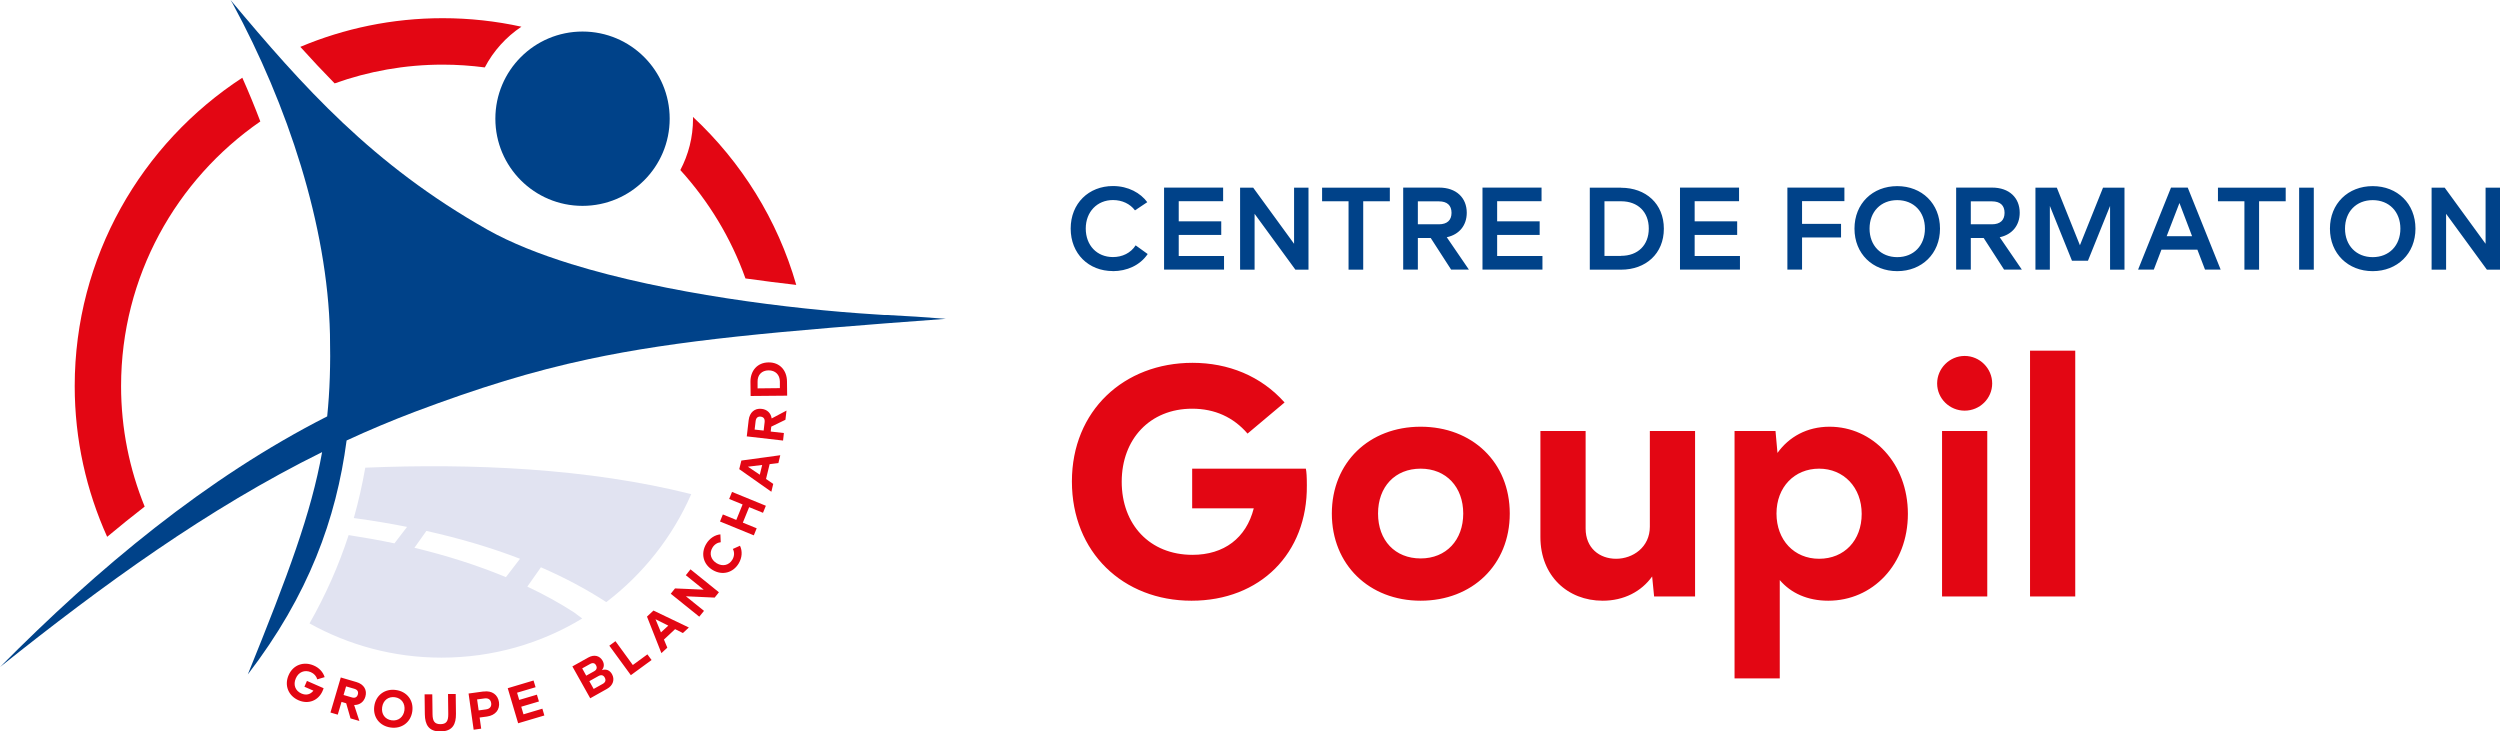 <?xml version="1.0" encoding="UTF-8"?>
<svg id="Calque_1" data-name="Calque 1" xmlns="http://www.w3.org/2000/svg" viewBox="0 0 305.18 89.29">
  <defs>
    <style>
      .cls-1 {
        fill: #004289;
      }

      .cls-2 {
        fill: #e1e3f1;
      }

      .cls-3 {
        fill: #e30613;
      }
    </style>
  </defs>
  <path class="cls-1" d="M303.42,22.91v6.85l-4.99-6.85h-1.6v10.01h1.77v-6.82l4.98,6.82h1.6v-10.01h-1.76ZM289.64,31.39c-2,0-3.38-1.42-3.38-3.48s1.37-3.48,3.38-3.48,3.38,1.42,3.38,3.48-1.37,3.48-3.38,3.48M289.64,33.1c3,0,5.22-2.13,5.22-5.19s-2.21-5.19-5.22-5.19-5.22,2.13-5.22,5.19,2.22,5.19,5.22,5.19M282.45,22.91h-1.79v10.01h1.79v-10.01ZM279.01,22.91h-8.26v1.66h3.23v8.35h1.79v-8.35h3.25v-1.66ZM264.49,28.83l1.56-4.05,1.54,4.05h-3.1ZM269.16,32.91h1.92l-4.02-10.01h-2.04l-4.02,10.01h1.92l.93-2.43h4.39l.93,2.43ZM259.34,22.91h-2.62l-2.82,7.03-2.82-7.03h-2.61v10.01h1.76v-7.78l2.7,6.69h1.95l2.7-6.69v7.78h1.76v-10.01ZM240.58,24.58h2.58c1.02,0,1.54.5,1.54,1.4s-.53,1.4-1.54,1.4h-2.58v-2.81ZM244.64,32.91h2.17l-2.7-3.95c1.54-.33,2.44-1.46,2.44-2.99,0-1.82-1.27-3.07-3.37-3.07h-4.39v10.01h1.79v-3.86h1.57l2.49,3.86ZM231.6,31.39c-2,0-3.38-1.42-3.38-3.48s1.37-3.48,3.38-3.48,3.38,1.42,3.38,3.48-1.37,3.48-3.38,3.48M231.6,33.1c3,0,5.22-2.13,5.22-5.19s-2.21-5.19-5.22-5.19-5.22,2.13-5.22,5.19,2.21,5.19,5.22,5.19M225.15,24.56v-1.66h-6.96v10.01h1.79v-3.92h4.76v-1.66h-4.76v-2.78h5.18ZM206.87,31.26v-2.58h5.19v-1.66h-5.19v-2.46h5.42v-1.66h-7.21v10.01h7.32v-1.66h-5.53ZM197.89,31.24h-2.03v-6.67h2.03c2.05,0,3.38,1.3,3.38,3.33s-1.33,3.33-3.38,3.33M197.89,22.91h-3.82v10.01h3.82c3,0,5.22-1.94,5.22-5s-2.21-5-5.22-5M182.76,31.26v-2.58h5.19v-1.66h-5.19v-2.46h5.42v-1.66h-7.21v10.01h7.32v-1.66h-5.53ZM173.08,24.58h2.57c1.02,0,1.54.5,1.54,1.4s-.53,1.4-1.54,1.4h-2.57v-2.81ZM177.14,32.91h2.17l-2.7-3.95c1.54-.33,2.44-1.46,2.44-2.99,0-1.82-1.27-3.07-3.37-3.07h-4.39v10.01h1.79v-3.86h1.57l2.49,3.86ZM169.65,22.91h-8.26v1.66h3.23v8.35h1.79v-8.35h3.25v-1.66ZM157.97,22.91v6.85l-4.99-6.85h-1.6v10.01h1.77v-6.82l4.98,6.82h1.6v-10.01h-1.76ZM143.89,31.26v-2.58h5.19v-1.66h-5.19v-2.46h5.42v-1.66h-7.21v10.01h7.32v-1.66h-5.53ZM135.84,33.1c1.72,0,3.33-.71,4.26-2.09l-1.47-1.06c-.6.94-1.63,1.43-2.77,1.43-1.96,0-3.32-1.43-3.32-3.48s1.4-3.48,3.32-3.48c1.12,0,2.09.46,2.69,1.26l1.5-1c-.82-1.11-2.3-1.97-4.19-1.97-2.95,0-5.16,2.11-5.16,5.19s2.19,5.19,5.15,5.19"/>
  <path class="cls-2" d="M50.59,66.87l1.46-2.06c3.98.89,7.82,2.01,11.43,3.4l-1.72,2.24c-3.51-1.45-7.25-2.64-11.17-3.58M37.78,76.1c4.77,2.65,10.26,4.18,16.11,4.18,6.29,0,12.17-1.74,17.18-4.78-.33-.24-.65-.5-.99-.74-1.79-1.16-3.71-2.21-5.71-3.15l1.66-2.36c2.83,1.23,5.5,2.64,7.98,4.25,4.49-3.42,8.08-7.95,10.37-13.18-12.63-3.18-26.84-3.77-39.79-3.23-.37,2.1-.83,4.15-1.4,6.15,2.19.3,4.37.65,6.5,1.08l-1.54,2.01c-1.84-.39-3.71-.72-5.59-1.01-1.21,3.72-2.8,7.3-4.78,10.79"/>
  <path class="cls-3" d="M31.78,14.83c-.68-1.79-1.41-3.57-2.2-5.34-12.3,8.02-20.46,21.89-20.46,37.64,0,6.56,1.43,12.78,3.96,18.4,1.53-1.28,3.06-2.51,4.58-3.69-1.85-4.55-2.88-9.51-2.88-14.71,0-13.38,6.74-25.21,16.99-32.3M63.65,3.26c-3.1-.68-6.32-1.04-9.61-1.04-6.16,0-12.03,1.25-17.38,3.5,1.37,1.52,2.76,3,4.19,4.46,4.13-1.48,8.57-2.29,13.19-2.29,1.74,0,3.46.12,5.14.34,1.05-2.01,2.6-3.72,4.47-4.97M91,33.99c2.19.31,4.28.57,6.2.79-2.28-7.96-6.71-15.01-12.61-20.51,0,.07.01.14.01.22,0,2.26-.56,4.39-1.55,6.27,3.46,3.81,6.19,8.29,7.95,13.23"/>
  <path class="cls-1" d="M108.24,38.45c-.11,0-.22,0-.34,0-.35-.03-.7-.05-1.05-.07-10.47-.65-25.51-2.55-37.13-6.15-3.87-1.2-7.34-2.58-10.16-4.16C45.44,20.11,36.93,10.51,28.14,0c.09.16.18.3.27.45,6.68,12.33,11.57,27.05,11.87,40.36.08,3.7-.02,6.93-.34,10.02-14.74,7.49-27.98,18.52-39.93,30.59,12.55-10.02,25.34-19.33,39.31-26.23-1.33,7.45-4.14,14.96-9.07,27.14,7.43-9.68,10.8-19.01,12.06-28.56,2.72-1.26,5.49-2.42,8.3-3.49,7.85-2.95,14.29-4.95,21.26-6.44,10.85-2.32,22.96-3.4,43.59-4.92-2.42-.2-4.82-.35-7.21-.47"/>
  <path class="cls-3" d="M95.2,46.57v.81s-2.72.03-2.72.03v-.81c-.02-.84.51-1.38,1.34-1.39.83,0,1.37.53,1.38,1.36M91.61,46.6l.02,1.74,4.46-.04-.02-1.74c-.01-1.35-.89-2.34-2.25-2.32-1.37.01-2.22,1.02-2.21,2.37M92.12,52.44l.12-1.03c.05-.4.26-.59.62-.55.36.04.52.27.48.67l-.12,1.03-1.1-.12ZM95.88,51.23l.13-1.11-1.81.96c-.1-.67-.57-1.1-1.23-1.17-.83-.1-1.47.42-1.58,1.38l-.23,1.98,4.43.51.1-.92-1.61-.18.07-.6,1.73-.84ZM92.75,57.95l-1.45-.98,1.74-.21-.29,1.19ZM95.02,56.53l.23-.96-4.75.65-.26,1.05,3.92,2.76.23-.96-.88-.6.44-1.81,1.06-.13ZM89.01,60.91l1.64.67-.77,1.89-1.64-.67-.35.86,4.13,1.69.35-.86-1.69-.69.77-1.89,1.69.69.35-.86-4.13-1.69-.35.86ZM90.18,68.77c.41-.69.47-1.49.15-2.15l-.87.39c.22.41.19.89-.06,1.31-.41.69-1.19.87-1.91.44-.72-.43-.94-1.21-.53-1.89.24-.41.62-.64,1.02-.68l-.04-.96c-.64.06-1.32.46-1.74,1.18-.68,1.15-.37,2.49.81,3.18,1.17.69,2.49.33,3.17-.82M83.71,70.21l2.19,1.77-3.5-.15-.52.65,3.48,2.8.58-.71-2.21-1.78,3.51.16.52-.65-3.47-2.8-.57.72ZM80.69,77.21l-.67-1.62,1.56.78-.9.83ZM83.37,77.27l.72-.67-4.32-2.07-.79.74,1.76,4.46.72-.67-.41-.99,1.36-1.27.96.48ZM77.25,81.18l-2.12-2.91-.75.55,2.63,3.6,2.53-1.85-.51-.69-1.78,1.3ZM73.58,83.48l-1.11.62-.53-.95,1.11-.62c.34-.19.61-.12.77.18.17.31.1.58-.24.77M72.04,81.05c.32-.18.57-.11.71.15.17.3.1.56-.22.74l-.97.54-.49-.89.97-.54ZM73.46,81.82c.29-.33.33-.75.1-1.16-.35-.62-1.03-.8-1.76-.39l-1.93,1.08,2.18,3.89,2.05-1.15c.76-.42.96-1.16.61-1.79-.27-.49-.73-.67-1.25-.49M63.9,87.19l-.27-.92,2.16-.64-.25-.83-2.16.64-.26-.88,2.26-.67-.25-.82-3.15.94,1.27,4.28,3.2-.95-.24-.83-2.31.69ZM59.31,86.6l-.88.12-.19-1.34.89-.12c.48-.07.77.14.83.57.06.43-.17.71-.65.77M59.02,84.41l-1.82.25.62,4.42.92-.13-.19-1.36.9-.12c1.04-.15,1.59-.85,1.46-1.76-.13-.9-.85-1.44-1.89-1.29M53.78,89.29c1.5-.02,1.89-.92,1.88-2.14l-.03-2.43h-.94s.03,2.45.03,2.45c.01.89-.25,1.22-.95,1.23-.69,0-.96-.33-.97-1.21l-.03-2.43h-.94s.03,2.44.03,2.44c.02,1.24.45,2.11,1.92,2.09M47.81,87.93c-.81-.11-1.28-.76-1.16-1.6.12-.83.75-1.33,1.55-1.22.81.11,1.28.77,1.17,1.6-.12.83-.75,1.33-1.56,1.22M47.69,88.81c1.33.19,2.45-.62,2.64-1.97.19-1.36-.67-2.43-2-2.61-1.33-.19-2.45.62-2.64,1.97-.19,1.35.66,2.43,2,2.61M42.25,83.79l1,.29c.39.11.53.36.43.7-.1.34-.36.47-.74.35l-1-.29.31-1.06ZM42.8,87.7l1.07.31-.64-1.95c.67.01,1.18-.37,1.37-1.01.24-.8-.16-1.52-1.09-1.79l-1.91-.56-1.26,4.28.89.26.46-1.56.57.17.53,1.85ZM39.39,84.31c.07-.15.1-.24.11-.3l-2.03-.89-.31.71,1.1.48c-.37.47-.89.6-1.46.35-.77-.33-1.03-1.09-.69-1.85.33-.77,1.07-1.08,1.83-.76.4.18.67.47.79.88l.9-.27c-.21-.66-.7-1.15-1.33-1.42-1.22-.53-2.52-.09-3.07,1.18-.55,1.26-.02,2.52,1.2,3.06,1.2.53,2.44.06,2.96-1.16"/>
  <path class="cls-1" d="M71.11,25.13c5.88,0,10.64-4.76,10.64-10.64s-4.76-10.64-10.64-10.64-10.64,4.76-10.64,10.64,4.76,10.64,10.64,10.64"/>
  <path class="cls-3" d="M247.81,72.81h5.52v-30h-5.52v30ZM242.59,52.61h-5.52v20.2h5.52v-20.2ZM239.83,50.13c1.84,0,3.36-1.48,3.36-3.32s-1.52-3.36-3.36-3.36-3.36,1.52-3.36,3.36,1.52,3.32,3.36,3.32M222.06,68.21c-3.04,0-5.2-2.28-5.2-5.52s2.2-5.48,5.2-5.48,5.2,2.28,5.2,5.52-2.12,5.48-5.2,5.48M223.34,52.09c-2.76,0-4.96,1.24-6.36,3.2l-.24-2.68h-5v30.2h5.52v-12c1.36,1.6,3.4,2.52,5.92,2.52,5.4,0,9.72-4.4,9.72-10.6s-4.32-10.64-9.56-10.64M201.4,52.61v11.68c0,2.52-2.08,3.92-4.12,3.92s-3.72-1.32-3.72-3.68v-11.92h-5.52v12.96c0,4.72,3.32,7.76,7.6,7.76,2.6,0,4.72-1.12,6.04-2.96l.24,2.44h5v-20.2h-5.52ZM173.42,68.17c-3.12,0-5.2-2.2-5.2-5.48s2.08-5.48,5.2-5.48,5.2,2.24,5.2,5.48-2.08,5.48-5.2,5.48M173.42,73.33c6.28,0,10.88-4.36,10.88-10.64s-4.6-10.6-10.88-10.6-10.84,4.36-10.84,10.6,4.56,10.64,10.84,10.64M159.53,59.25c0-1.04-.04-1.64-.12-2.04h-13.88v4.84h7.52c-.92,3.64-3.64,5.68-7.48,5.68-5.24,0-8.64-3.72-8.64-8.92s3.44-8.92,8.6-8.92c2.76,0,5.04,1.04,6.76,3.04l4.52-3.8c-2.88-3.24-6.88-4.84-11.24-4.84-8.36,0-14.72,5.84-14.72,14.48s6.24,14.56,14.6,14.56,14.16-5.76,14.08-14.08"/>
</svg>